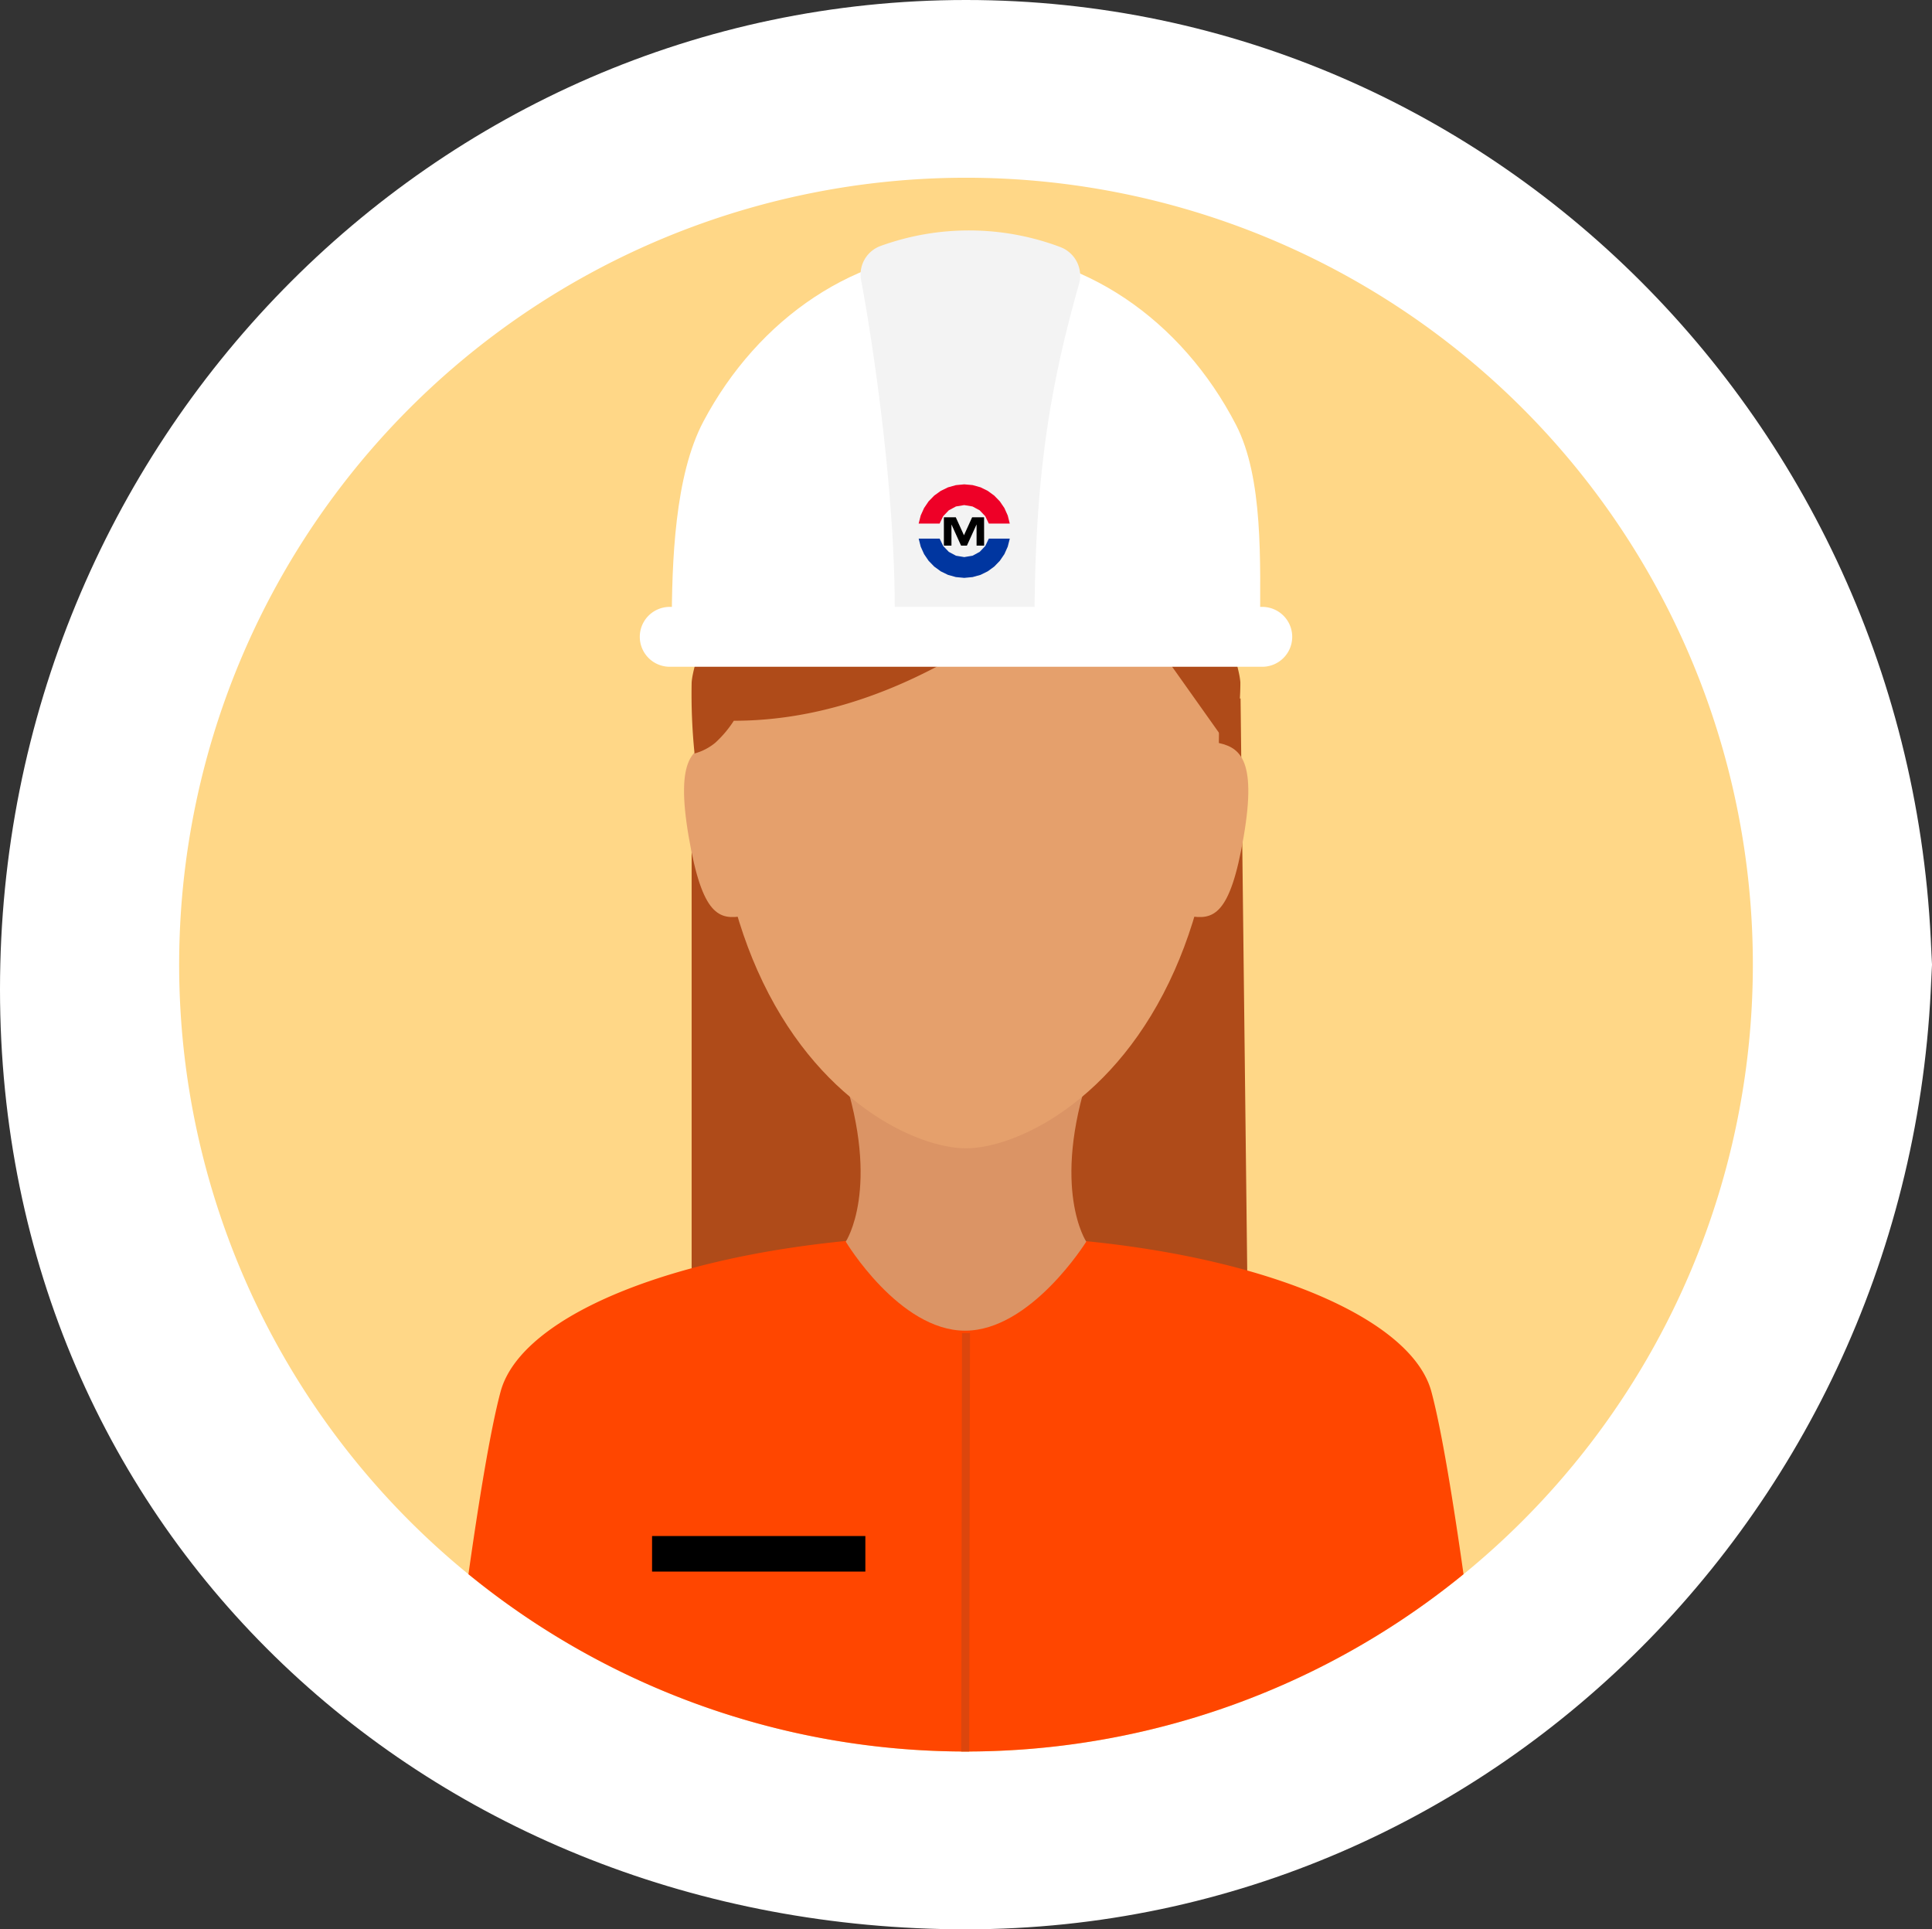 <svg xmlns="http://www.w3.org/2000/svg" width="241.529" height="241.178" viewBox="0 0 241.529 241.178">
  <rect x="0" y="0" width="241.529" height="241.178" fill="#333333" stroke="none"/>
  <g id="Grupo_137231" data-name="Grupo 137231" transform="translate(-548.738 -8281.079)">
    <g id="Grupo_134604" data-name="Grupo 134604" transform="translate(548.738 8281.079)">
      <path id="Caminho_204260" data-name="Caminho 204260" d="M241.529,117.5c0,68.307-54.068,123.681-120.764,123.681S0,191.988,0,123.681,54.069,0,120.765,0,241.529,55.374,241.529,123.681" transform="translate(0 0)" fill="#fff"/>
    </g>
    <g id="Grupo_141230" data-name="Grupo 141230" transform="translate(507.302 8037.963)">
      <g id="Grupo_137807" data-name="Grupo 137807" transform="translate(63.833 265.338)">
        <g id="Grupo_134567" data-name="Grupo 134567" transform="translate(0 0)">
          <g id="_445242_badge_crime_officer_protection_woman_icon" data-name="445242_badge_crime_officer_protection_woman_icon" transform="translate(0 0)">
            <g id="Grupo_134383" data-name="Grupo 134383" transform="translate(0 0)">
              <g id="Grupo_134354" data-name="Grupo 134354" transform="translate(0 0)">
                <g id="Grupo_134353" data-name="Grupo 134353">
                  <g id="Grupo_134352" data-name="Grupo 134352">
                    <g id="Grupo_134351" data-name="Grupo 134351">
                      <g id="Grupo_134350" data-name="Grupo 134350">
                        <g id="Grupo_134349" data-name="Grupo 134349">
                          <g id="Grupo_134348" data-name="Grupo 134348">
                            <g id="Grupo_134347" data-name="Grupo 134347">
                              <g id="Grupo_134346" data-name="Grupo 134346">
                                <path id="Caminho_204353" data-name="Caminho 204353" d="M204.657,106.293a98.368,98.368,0,1,0-98.367,98.364A98.366,98.366,0,0,0,204.657,106.293Z" transform="translate(-7.921 -7.924)" fill="#ffd787"/>
                              </g>
                            </g>
                          </g>
                        </g>
                      </g>
                    </g>
                  </g>
                </g>
              </g>
              <g id="Grupo_134382" data-name="Grupo 134382" transform="translate(78.387 133.145)">
                <g id="Grupo_134381" data-name="Grupo 134381">
                  <path id="Caminho_204376" data-name="Caminho 204376" d="M205.612,343.708h0Z" transform="translate(-205.61 -343.708)" fill="#2a3f49"/>
                  <path id="Caminho_204377" data-name="Caminho 204377" d="M306.362,343.774Z" transform="translate(-266.412 -343.748)" fill="#2a3f49"/>
                </g>
              </g>
              <g id="Grupo_134380" data-name="Grupo 134380" transform="translate(63.117 61.755)">
                <g id="Grupo_134379" data-name="Grupo 134379" transform="translate(2.473)">
                  <path id="Caminho_204372" data-name="Caminho 204372" d="M177.035,183.858a14.827,14.827,0,0,1-.166-2.834,12.193,12.193,0,0,1,.193-1.858l-3.717,1.388q-.011.849-.01,1.718s.4-.129,1.11-.374l-.1.035a20,20,0,0,1,1.767,4.172S177.562,187.187,177.035,183.858Z" transform="translate(-173.334 -173.021)" fill="#af4b19"/>
                  <path id="Caminho_204373" data-name="Caminho 204373" d="M329.362,171.68a14.8,14.8,0,0,1-.167,2.826c-.527,3.328.925,2.247.925,2.247a20.329,20.329,0,0,1,1.757-4.17c.642.221,1,.337,1,.337q0-.872-.01-1.724l-3.7-7.528s.153,6.877.193,8.012" transform="translate(-267.324 -163.668)" fill="#af4b19"/>
                </g>
                <path id="Caminho_211145" data-name="Caminho 211145" d="M.632,42.233v66.906H70.123L69.257,34.8Z" transform="translate(0.318 -31.468)" fill="#af4b19"/>
                <g id="Grupo_134376" data-name="Grupo 134376" transform="translate(0 8.809)">
                  <path id="Caminho_204363" data-name="Caminho 204363" d="M167.679,197.678c1.706,9.976,3.824,10.44,6.847,9.923l-3.23-21.718C168.273,186.4,165.974,187.7,167.679,197.678Z" transform="translate(-167.098 -185.883)" fill="#e5a06c"/>
                  <path id="Caminho_204364" data-name="Caminho 204364" d="M329.5,185.883l-3.23,21.718c3.023.517,5.142.053,6.847-9.923S332.519,186.4,329.5,185.883Z" transform="translate(-263.153 -185.883)" fill="#e5a06c"/>
                </g>
              </g>
              <g id="Grupo_134357" data-name="Grupo 134357" transform="translate(36.167 132.198)">
                <g id="Grupo_134356" data-name="Grupo 134356">
                  <g id="Grupo_134355" data-name="Grupo 134355">
                    <path id="Caminho_204354" data-name="Caminho 204354" d="M161.2,341.321c-30.6,0-55.154,8.745-58.053,19.561-1.292,4.821-2.761,13.954-4.015,22.81a98.36,98.36,0,0,0,124.4,0c-1.255-8.855-2.723-17.989-4.015-22.81C216.619,350.066,191.8,341.321,161.2,341.321Z" transform="translate(-99.133 -341.321)" fill="#ff4600"/>
                  </g>
                </g>
              </g>
              <path id="Caminho_211146" data-name="Caminho 211146" d="M247.951,290.039H217.11c4.812,14.508.388,21.132.388,21.132S224.17,322.3,232.415,322.3s15.149-11.131,15.149-11.131S243.139,304.547,247.951,290.039Z" transform="translate(-134.162 -178.175)" fill="#db9465"/>
              <g id="Grupo_141222" data-name="Grupo 141222" transform="translate(66.744 24.416)">
                <g id="Grupo_134374" data-name="Grupo 134374">
                  <g id="Grupo_134373" data-name="Grupo 134373">
                    <g id="Grupo_134372" data-name="Grupo 134372">
                      <g id="Grupo_134371" data-name="Grupo 134371">
                        <g id="Grupo_134370" data-name="Grupo 134370">
                          <g id="Grupo_134369" data-name="Grupo 134369">
                            <g id="Grupo_134368" data-name="Grupo 134368">
                              <g id="Grupo_134367" data-name="Grupo 134367">
                                <path id="Caminho_204362" data-name="Caminho 204362" d="M239.494,114.543c0-36.65-14.159-45.043-31.623-45.043s-31.624,8.393-31.624,45.043c0,12.4,2.219,22.112,5.541,29.609,7.309,16.494,19.959,22.259,26.083,22.259s18.775-5.765,26.083-22.259C237.276,136.655,239.494,126.94,239.494,114.543Z" transform="translate(-176.247 -69.5)" fill="#e5a06c"/>
                              </g>
                            </g>
                          </g>
                        </g>
                      </g>
                    </g>
                  </g>
                </g>
              </g>
              <path id="Caminho_211147" data-name="Caminho 211147" d="M236.575,116.091s1.522-1.855,1.522-7.93c-.173-2.372-2.244-7.371-2.528-9.462C232.518,76.165,222.41,69.5,203.8,69.5c-18.633,0-28.742,6.678-31.783,29.267-.279,2.071-2.347,7.048-2.518,9.394a73.358,73.358,0,0,0,.361,8.892,6.928,6.928,0,0,0,2.586-1.334,13.929,13.929,0,0,0,2.325-2.756c18.167,0,33.675-10.684,44.889-20.721Z" transform="translate(-105.429 -45.084)" fill="#af4b19"/>
            </g>
          </g>
          <path id="Caminho_207230" data-name="Caminho 207230" d="M41.943,59.658l-.1,52.307" transform="translate(56.425 84.768)" fill="none" stroke="#dc460d" stroke-width="1"/>
        </g>
        <rect id="Retângulo_84746" data-name="Retângulo 84746" width="26.665" height="4.444" transform="translate(59.121 169.796)"/>
      </g>
      <g id="Grupo_141223" data-name="Grupo 141223" transform="translate(121.407 271.921)">
        <g id="Grupo_139316" data-name="Grupo 139316" transform="translate(0 0)">
          <path id="Caminho_207280" data-name="Caminho 207280" d="M82.767,21.745c-14.05,0-26.358,8.578-33.174,21.426-3.587,6.759-3.966,17.448-3.966,25.943H119.18c0-8.315.433-18.847-3.013-25.512-6.767-13.087-19.192-21.858-33.4-21.858" transform="translate(-41.62 -19.302)" fill="#fff"/>
          <path id="Caminho_207281" data-name="Caminho 207281" d="M88.29,22.051A32.43,32.43,0,0,0,65.715,21.9a3.8,3.8,0,0,0-2.4,4.281c1.446,7.612,4.51,27.832,4.181,43.58H84.985c0-17.9,1.663-29.424,5.556-43.058a3.823,3.823,0,0,0-2.251-4.649" transform="translate(-35.633 -19.945)" fill="#f3f3f3"/>
          <path id="Caminho_207282" data-name="Caminho 207282" d="M120.532,54.63H46.33a3.742,3.742,0,0,0,0,7.483h74.2a3.742,3.742,0,0,0,0-7.483" transform="translate(-42.636 -7.567)" fill="#fff"/>
        </g>
        <g id="Grupo_139340" data-name="Grupo 139340" transform="translate(34.884 31.742)">
          <path id="Caminho_208922" data-name="Caminho 208922" d="M757.451,68.072H754.83l-.443.925-.7.732-.895.481-1.033.172-1.036-.172-.895-.481-.7-.732-.446-.925h-2.621l.256,1.009.42.93.566.835.7.721.811.592.908.444.986.277,1.051.1,1.048-.1.989-.277.9-.444.811-.592.7-.721.569-.835.417-.93Z" transform="translate(-746.067 -61.288)" fill="#0036a0" fill-rule="evenodd"/>
          <path id="Caminho_208923" data-name="Caminho 208923" d="M751.76,42.392l-1.051.1-.986.277-.908.444L748,43.8l-.7.721-.566.835-.42.93-.256,1.009h2.621l.446-.924.7-.732.895-.481,1.036-.172,1.033.172.895.481.7.732.443.924h2.621l-.255-1.009-.417-.93-.569-.835-.7-.721-.811-.592-.9-.444-.989-.277Z" transform="translate(-746.067 -42.392)" fill="#ee0027" fill-rule="evenodd"/>
          <path id="Caminho_208924" data-name="Caminho 208924" d="M439.624,142.211H438.13l-1.02,2.246-1.021-2.246H434.6v3.542h.946V143.12h.009l1.194,2.633h.728l1.2-2.633h.009v2.633h.944Z" transform="translate(-431.455 -138.09)" fill-rule="evenodd"/>
        </g>
      </g>
    </g>
  </g>
</svg>
